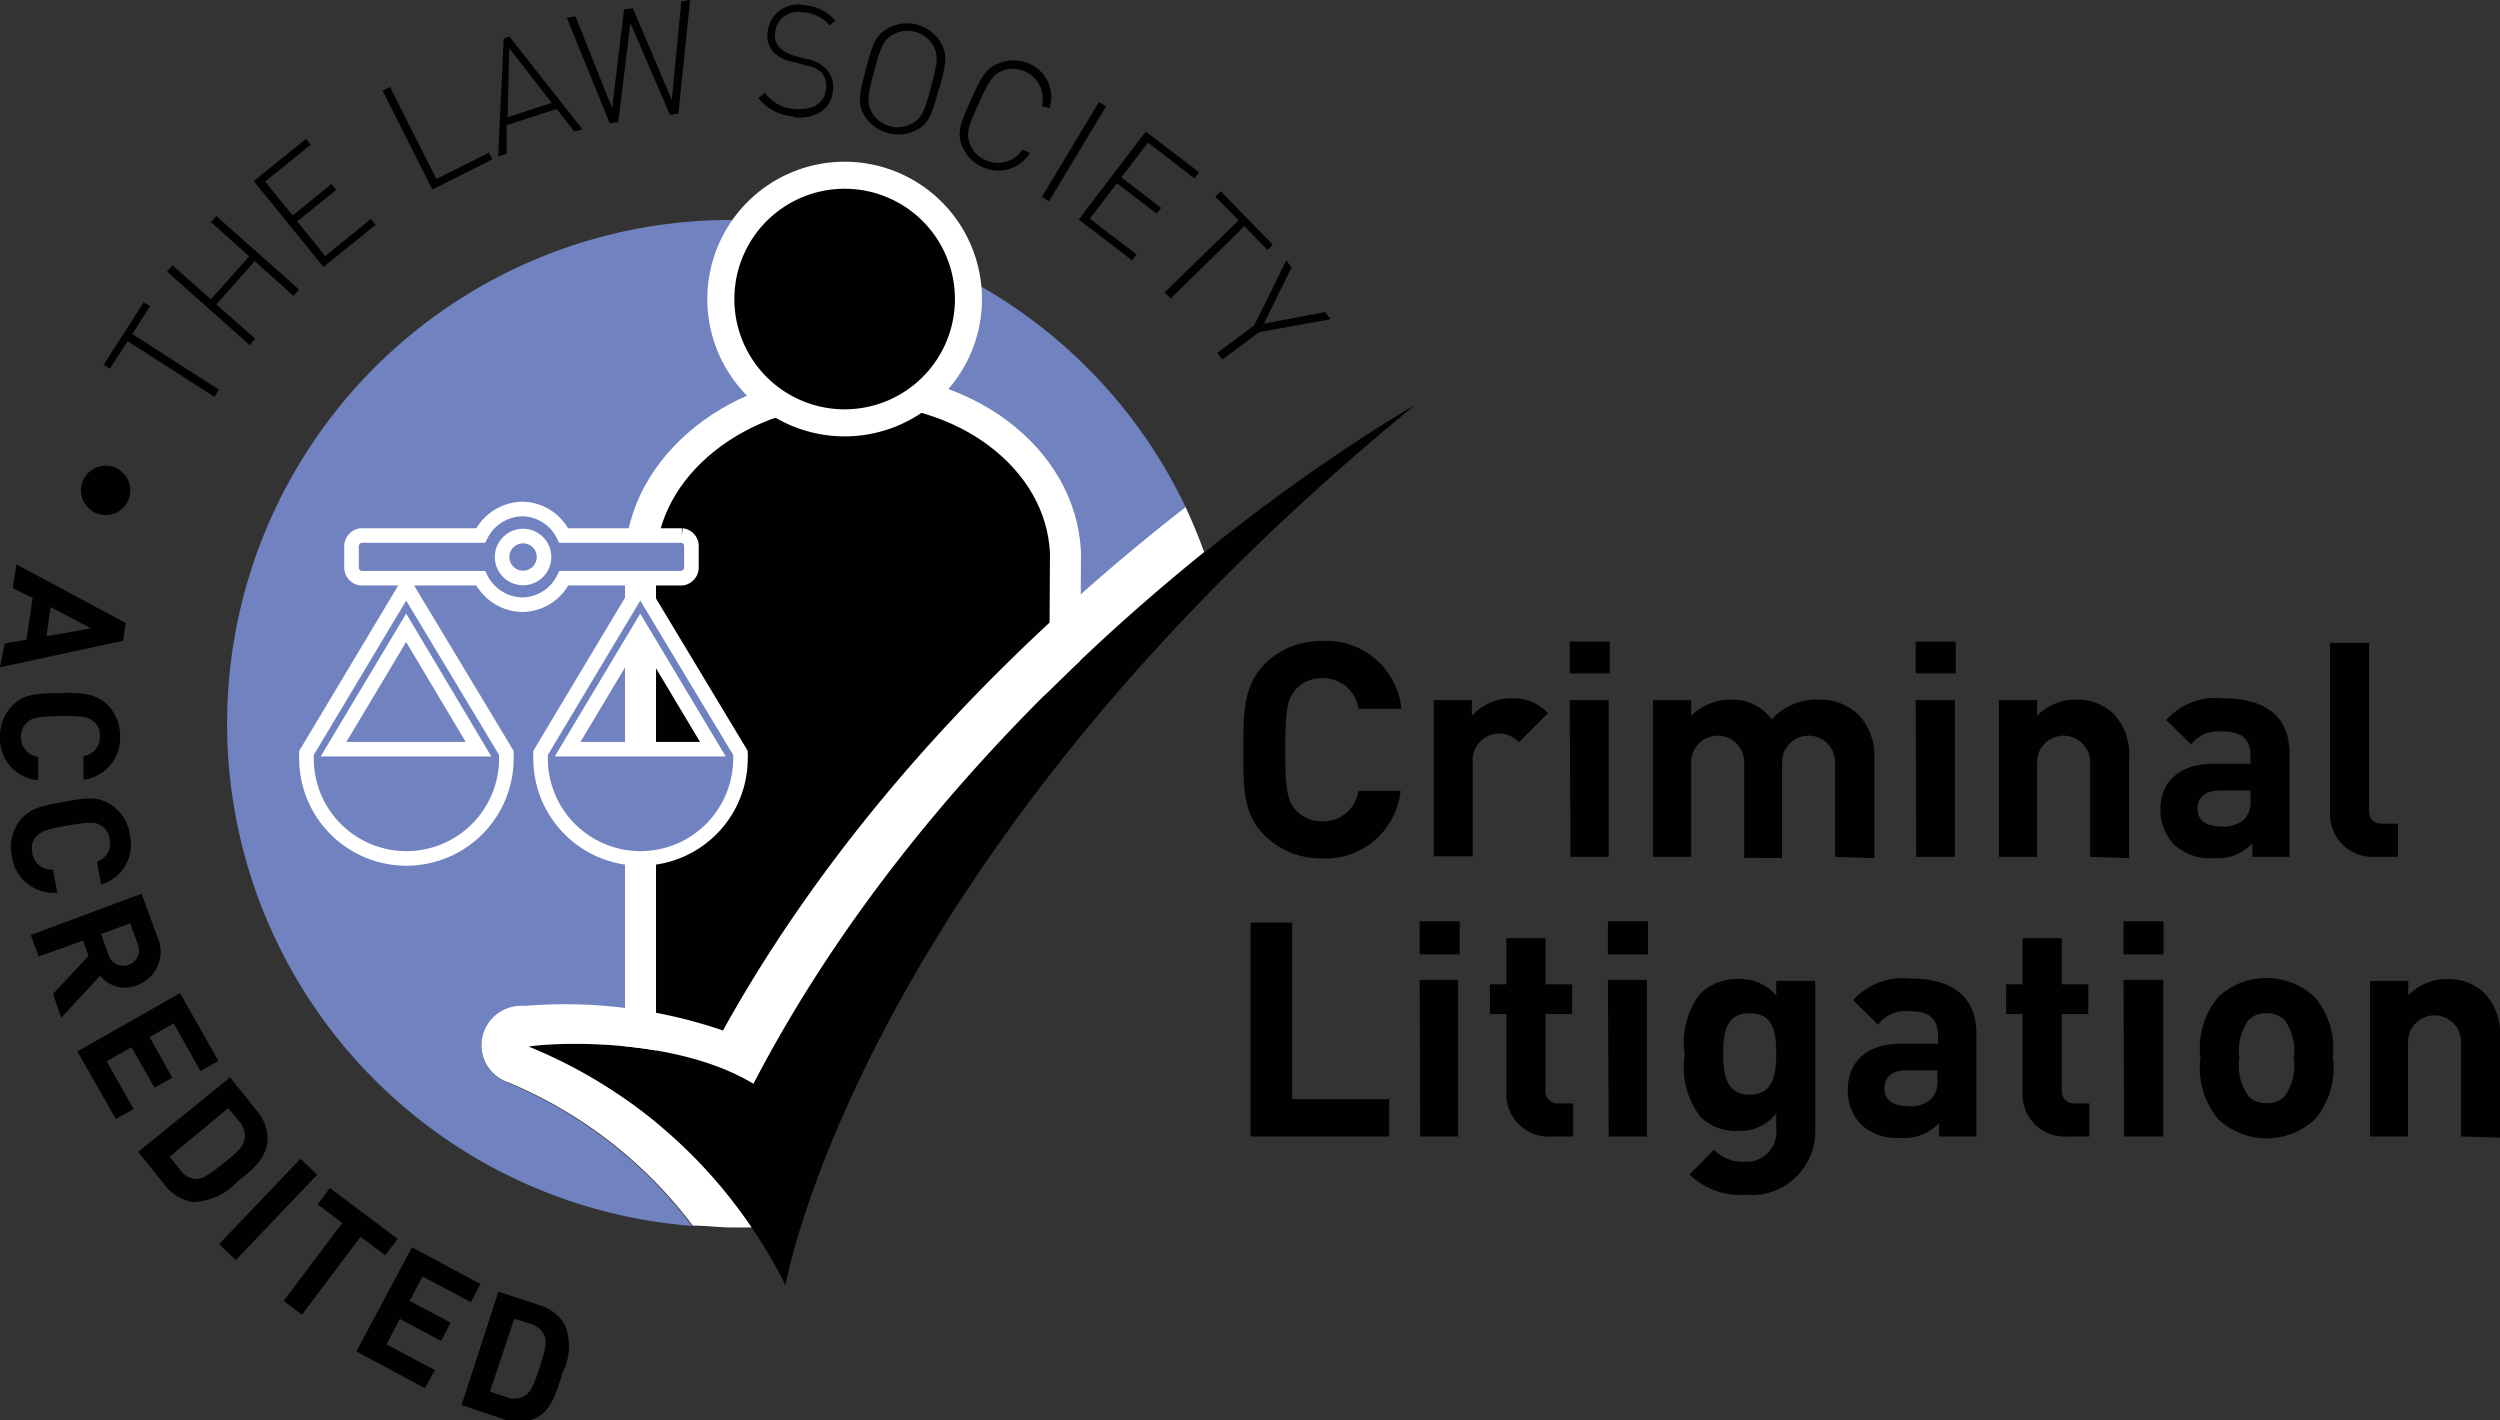 <?xml version="1.0" encoding="UTF-8"?> <svg xmlns="http://www.w3.org/2000/svg" viewBox="0 0 94.3 53.57"><rect x="0" y="0" width="94.3" height="53.57" fill="#333333" stroke="none"/><defs><style>.cls-1{fill:#010101;}.cls-2,.cls-6{fill:#7082c0;}.cls-3,.cls-4,.cls-7{fill:none;stroke:#fff;}.cls-3{stroke-width:1.17px;}.cls-4{stroke-width:1.02px;}.cls-5{fill:#fff;}.cls-6{fill-rule:evenodd;}.cls-7{stroke-width:0.55px;}</style></defs><g id="Layer_2" data-name="Layer 2"><g id="Layer_1-2" data-name="Layer 1"><path class="cls-1" d="M4.91,18.4a.93.93,0,1,1-1.85,0,.93.93,0,0,1,1.85,0"></path><polygon class="cls-1" points="4.99 12.6 8.26 14.7 8.09 14.97 4.82 12.87 4.14 13.91 3.91 13.76 5.42 11.4 5.66 11.55 4.99 12.6"></polygon><polygon class="cls-1" points="11.07 11.16 9.61 9.85 8.16 11.48 9.63 12.78 9.42 13.02 6.3 10.24 6.51 10.01 7.95 11.29 9.4 9.67 7.96 8.38 8.16 8.15 11.28 10.92 11.07 11.16"></polygon><polygon class="cls-1" points="12.2 10.07 9.57 6.83 11.54 5.24 11.72 5.46 10 6.85 11.04 8.13 12.5 6.94 12.68 7.16 11.21 8.35 12.27 9.66 13.99 8.26 14.17 8.48 12.2 10.07"></polygon><polygon class="cls-1" points="16.31 7.15 14.43 3.42 14.71 3.28 16.46 6.75 18.44 5.76 18.57 6.01 16.31 7.15"></polygon><path class="cls-1" d="M20.81,3.88l-1.66.54.06-2.6Zm1.16,1L19.21,1.37,19,1.46,18.79,5.9l.32-.1,0-1.08L21,4.11l.66.85Z"></path><polygon class="cls-1" points="25.59 4.28 25.27 4.33 23.78 0.87 23.32 4.61 23 4.65 21.38 0.67 21.71 0.62 23.09 4.08 23.54 0.35 23.87 0.31 25.34 3.77 25.7 0.05 26.03 0 25.59 4.28"></polygon><path class="cls-1" d="M29.94,4.39a1.81,1.81,0,0,1-1.33-.69l.24-.2A1.47,1.47,0,0,0,30,4.11c.65.06,1.1-.21,1.16-.75A.78.78,0,0,0,31,2.75a1.08,1.08,0,0,0-.58-.28l-.47-.13A1.37,1.37,0,0,1,29.21,2a.91.91,0,0,1-.25-.8,1.14,1.14,0,0,1,1.4-1,1.65,1.65,0,0,1,1.15.58l-.22.18a1.34,1.34,0,0,0-1-.49.85.85,0,0,0-1.05.76.66.66,0,0,0,.16.56,1.29,1.29,0,0,0,.59.32l.44.12a1.27,1.27,0,0,1,.71.35,1,1,0,0,1,.28.84c-.07.7-.65,1.09-1.51,1"></path><path class="cls-1" d="M35.12,3.27c-.23.87-.33,1.17-.7,1.38a1.13,1.13,0,0,1-1.53-.4c-.21-.37-.15-.69.08-1.55s.33-1.17.7-1.39a1.14,1.14,0,0,1,.85-.11,1.11,1.11,0,0,1,.68.52c.21.36.15.68-.08,1.55m.31.08c.24-.91.33-1.27.06-1.74a1.51,1.51,0,0,0-.9-.68,1.46,1.46,0,0,0-1.12.15c-.46.27-.57.62-.81,1.54s-.33,1.27-.06,1.73a1.5,1.5,0,0,0,2,.54c.47-.27.57-.63.81-1.54"></path><path class="cls-1" d="M37.05,6.3a1.48,1.48,0,0,1-.77-.82c-.19-.5-.05-.84.34-1.7s.55-1.2,1.05-1.39a1.48,1.48,0,0,1,1.13,0,1.38,1.38,0,0,1,.79,1.69L39.3,4a1.13,1.13,0,0,0-1.47-1.34c-.4.15-.55.44-.92,1.26S36.43,5,36.58,5.42a1.09,1.09,0,0,0,.59.62,1.11,1.11,0,0,0,1.4-.4l.28.13a1.41,1.41,0,0,1-1.8.53"></path><polygon class="cls-1" points="39.3 7.43 41.45 3.85 41.72 4.01 39.57 7.59 39.3 7.43"></polygon><polygon class="cls-1" points="40.69 8.28 43.22 4.96 45.23 6.5 45.06 6.73 43.3 5.38 42.3 6.69 43.8 7.84 43.63 8.06 42.13 6.91 41.11 8.25 42.87 9.6 42.7 9.82 40.69 8.28"></polygon><polygon class="cls-1" points="46.94 8.53 44.16 11.26 43.93 11.03 46.72 8.31 45.84 7.42 46.05 7.22 48.01 9.23 47.81 9.43 46.94 8.53"></polygon><polygon class="cls-1" points="47.49 12.53 46.11 13.56 45.92 13.31 47.31 12.27 48.52 9.82 48.72 10.09 47.67 12.21 49.98 11.77 50.19 12.04 47.49 12.53"></polygon><path class="cls-1" d="M1.75,24l.16-1.1,1.52.8ZM0,25.17l4.64-1,.1-.67L.62,21.29l-.14.89.75.38L1,24.13l-.82.14Z"></path><path class="cls-1" d="M0,27.82a1.63,1.63,0,0,1,.47-1.21c.44-.46,1-.45,1.77-.47s1.32,0,1.78.41a1.66,1.66,0,0,1,.51,1.2,1.58,1.58,0,0,1-1.38,1.66l0-.89a.73.73,0,0,0,.62-.76.68.68,0,0,0-.24-.55c-.19-.16-.4-.21-1.26-.2s-1.07.07-1.25.24a.71.71,0,0,0-.23.56.74.74,0,0,0,.65.74v.88A1.57,1.57,0,0,1,0,27.82"></path><path class="cls-1" d="M.45,32.31A1.6,1.6,0,0,1,.72,31c.36-.52.91-.61,1.66-.75s1.31-.25,1.83.12A1.61,1.61,0,0,1,4.9,31.5a1.56,1.56,0,0,1-1.09,1.86l-.15-.86a.73.73,0,0,0,.48-.85.7.7,0,0,0-.33-.51c-.21-.14-.43-.14-1.27,0s-1,.24-1.2.44a.68.68,0,0,0-.12.59A.72.72,0,0,0,2,32.8l.16.87A1.58,1.58,0,0,1,.45,32.31"></path><path class="cls-1" d="M4.86,36.39A.58.58,0,0,1,4.09,36l-.28-.77,1.1-.4.28.77a.58.58,0,0,1-.33.79m-2.55,2,1.47-1.59a1.18,1.18,0,0,0,1.37.37,1.34,1.34,0,0,0,.79-1.82l-.6-1.64L1.16,35.27l.3.81,1.67-.6.21.58L2,37.49Z"></path><polygon class="cls-1" points="2.92 39.66 6.79 37.46 8.24 40.02 7.56 40.4 6.55 38.6 5.64 39.12 6.5 40.65 5.83 41.03 4.96 39.5 4.02 40.03 5.04 41.83 4.37 42.21 2.92 39.66"></polygon><path class="cls-1" d="M8.44,43.87c-.52.42-.79.6-1,.6a.76.76,0,0,1-.63-.33l-.41-.51L8.61,41.8l.42.51a.77.77,0,0,1,.19.68c-.05.26-.25.45-.78.88m.55.67c.52-.42,1-.77,1.1-1.47a1.63,1.63,0,0,0-.41-1.18l-1-1.25L5.21,43.45l1,1.24a1.66,1.66,0,0,0,1.07.65,2.34,2.34,0,0,0,1.7-.8"></path><rect class="cls-1" x="7.89" y="45.19" width="4.45" height="0.87" transform="translate(-29.89 21.46) rotate(-46.37)"></rect><polygon class="cls-1" points="13.6 46.65 11.39 49.59 10.7 49.07 12.91 46.13 11.98 45.43 12.44 44.81 15 46.73 14.53 47.35 13.6 46.65"></polygon><polygon class="cls-1" points="13.44 50.98 15.54 47.05 18.12 48.43 17.76 49.12 15.94 48.15 15.45 49.07 17 49.89 16.64 50.58 15.08 49.75 14.58 50.71 16.4 51.68 16.03 52.36 13.44 50.98"></polygon><path class="cls-1" d="M20.36,51.57c-.21.64-.34.93-.55,1.07a.78.78,0,0,1-.71.06l-.62-.21.92-2.75.62.2a.79.79,0,0,1,.53.47c.09.24,0,.52-.19,1.16m.83.27A2.22,2.22,0,0,0,21.32,50a1.63,1.63,0,0,0-1-.78l-1.52-.5L17.41,53l1.52.51a1.68,1.68,0,0,0,1.25,0c.64-.32.8-1,1-1.59"></path><path class="cls-2" d="M19.13,40.82a1.47,1.47,0,0,1-.95-1.61A1.5,1.5,0,0,1,19.6,38h.23a18.42,18.42,0,0,1,7.44.93c5-9,12.22-15.67,17.48-19.74A19,19,0,1,0,26.1,46.24a16.77,16.77,0,0,0-7-5.42"></path><path class="cls-1" d="M49.86,32.38a3,3,0,0,1-2.17-.88c-.82-.82-.79-1.83-.79-3.22s0-2.4.79-3.22a3,3,0,0,1,2.17-.88,2.84,2.84,0,0,1,3,2.55H51.24a1.34,1.34,0,0,0-1.36-1.15,1.3,1.3,0,0,0-1,.42c-.31.34-.4.73-.4,2.28s.09,1.94.4,2.28a1.3,1.3,0,0,0,1,.42,1.34,1.34,0,0,0,1.36-1.15h1.59a2.85,2.85,0,0,1-3,2.55"></path><path class="cls-1" d="M57.29,28a1,1,0,0,0-1.74.74v3.56H54.08V26.41h1.44V27A2,2,0,0,1,57,26.34a1.78,1.78,0,0,1,1.39.56Z"></path><path class="cls-1" d="M59.21,24.2h1.51v1.2H59.21Zm0,2.21h1.47v5.91H59.24Z"></path><path class="cls-1" d="M69.22,32.32V28.75a1,1,0,1,0-2,0v3.61H65.79V28.75a1,1,0,1,0-2,0v3.57H62.35V26.41h1.44V27a2.11,2.11,0,0,1,1.48-.61,1.83,1.83,0,0,1,1.56.75,2.26,2.26,0,0,1,1.77-.75,2.1,2.1,0,0,1,1.45.52,2.22,2.22,0,0,1,.65,1.68v3.78Z"></path><path class="cls-1" d="M72.26,24.2h1.51v1.2H72.26Zm0,2.21h1.48v5.91H72.28Z"></path><path class="cls-1" d="M78.84,32.32V28.75a1,1,0,1,0-2,0v3.57H75.4V26.41h1.44V27a2,2,0,0,1,1.47-.61,2,2,0,0,1,1.4.52,2.22,2.22,0,0,1,.6,1.68v3.78Z"></path><path class="cls-1" d="M84.89,30.14a1,1,0,0,1-.22.75,1.16,1.16,0,0,1-.93.28c-.58,0-.85-.27-.85-.68s.3-.67.83-.67h1.17Zm1.47,2.18V28.43c0-1.38-.86-2.09-2.52-2.09a2.48,2.48,0,0,0-2.13.82l.94.92a1.29,1.29,0,0,1,1.14-.49c.78,0,1.1.28,1.1.93v.29h-1.4c-1.37,0-2,.77-2,1.71A1.92,1.92,0,0,0,82,31.85a2,2,0,0,0,1.51.52,1.81,1.81,0,0,0,1.45-.56v.51Z"></path><path class="cls-1" d="M89.61,32.32a1.61,1.61,0,0,1-1.72-1.69V24.25h1.47v6.29c0,.35.15.53.52.53h.57v1.25Z"></path><polygon class="cls-1" points="47.17 42.87 47.17 34.8 48.74 34.8 48.74 41.46 52.4 41.46 52.4 42.87 47.17 42.87"></polygon><path class="cls-1" d="M53.55,34.75h1.51V36H53.55Zm0,2.21H55v5.91H53.57Z"></path><path class="cls-1" d="M58.54,42.87a1.6,1.6,0,0,1-1.72-1.69V38.25H56.2V37.13h.62V35.39H58.3v1.74h1v1.12h-1v2.84a.46.46,0,0,0,.51.53h.53v1.25Z"></path><path class="cls-1" d="M60.65,34.75h1.51V36H60.65Zm0,2.21h1.47v5.91H60.68Z"></path><path class="cls-1" d="M67,39.75c0,.78-.11,1.54-1,1.54s-1-.76-1-1.54.09-1.53,1-1.53,1,.75,1,1.53m1.47,2.9V37H67v.56a1.74,1.74,0,0,0-1.44-.63,2,2,0,0,0-1.41.53,3,3,0,0,0-.6,2.33,3.07,3.07,0,0,0,.6,2.35,1.93,1.93,0,0,0,1.4.52A1.74,1.74,0,0,0,67,42v.6a1.12,1.12,0,0,1-1.19,1.22,1.5,1.5,0,0,1-1.16-.45l-.92.93a2.77,2.77,0,0,0,2.14.77,2.4,2.4,0,0,0,2.6-2.45"></path><path class="cls-1" d="M73.08,40.69a1,1,0,0,1-.22.75,1.16,1.16,0,0,1-.93.28c-.58,0-.85-.27-.85-.68s.3-.67.83-.67h1.17Zm1.47,2.18V39c0-1.38-.86-2.09-2.51-2.09a2.51,2.51,0,0,0-2.14.82l.94.92A1.29,1.29,0,0,1,72,38.14c.78,0,1.1.28,1.1.93v.3h-1.4c-1.37,0-2,.77-2,1.71a1.86,1.86,0,0,0,.48,1.32,2,2,0,0,0,1.51.52,1.78,1.78,0,0,0,1.45-.56v.51Z"></path><path class="cls-1" d="M78,42.87a1.6,1.6,0,0,1-1.71-1.69V38.25h-.62V37.13h.62V35.39h1.48v1.74h1v1.12h-1v2.84c0,.34.15.53.5.53h.54v1.25Z"></path><path class="cls-1" d="M80.1,34.75h1.51V36H80.1Zm0,2.21H81.6v5.91H80.12Z"></path><path class="cls-1" d="M86.52,39.91a2,2,0,0,1-.34,1.44.94.94,0,0,1-.69.26.9.9,0,0,1-.68-.26,2,2,0,0,1-.34-1.44,2,2,0,0,1,.34-1.43.9.9,0,0,1,.68-.26.94.94,0,0,1,.69.26,2,2,0,0,1,.34,1.43m1.47,0a3,3,0,0,0-.67-2.29,2.66,2.66,0,0,0-3.66,0A3,3,0,0,0,83,39.91a3,3,0,0,0,.67,2.3,2.66,2.66,0,0,0,3.66,0,3,3,0,0,0,.67-2.3"></path><path class="cls-1" d="M92.83,42.87V39.3a1,1,0,1,0-2,0v3.57H89.4V37h1.44v.55a2,2,0,0,1,1.47-.62,1.94,1.94,0,0,1,1.39.52,2.19,2.19,0,0,1,.6,1.68v3.78Z"></path><path class="cls-1" d="M40.19,20.85c-.16-3.59-3.85-6.36-8.27-6.19S24,17.87,24.16,21.47l0,20.33h4.4L40.16,26.2Z"></path><path class="cls-3" d="M40.19,20.85c-.16-3.59-3.85-6.36-8.27-6.19S24,17.87,24.16,21.47l0,20.33h4.4L40.16,26.2Z"></path><path class="cls-1" d="M36.53,11.27a4.67,4.67,0,1,1-4.66-4.66,4.67,4.67,0,0,1,4.66,4.66"></path><path class="cls-4" d="M36.53,11.27a4.67,4.67,0,1,1-4.66-4.66A4.67,4.67,0,0,1,36.53,11.27Z"></path><path class="cls-1" d="M19.94,39.48a18.78,18.78,0,0,1,9.69,9S32.4,32.44,53.36,15.29c0,0-16.42,9.22-24.94,25.59-3.07-1.85-7.89-1.53-8.48-1.4"></path><path class="cls-5" d="M19.94,39.48c.59-.13,5.41-.45,8.48,1.4,4.64-8.92,11.63-15.72,17-20.06-.21-.57-.44-1.14-.7-1.69C39.49,23.2,32.27,29.86,27.27,38.87a18.45,18.45,0,0,0-7.45-.93H19.6a1.5,1.5,0,0,0-1.42,1.26,1.47,1.47,0,0,0,.95,1.61,16.77,16.77,0,0,1,7,5.42c.49,0,1,.07,1.49.07l.73,0a18.6,18.6,0,0,0-8.38-6.81"></path><path class="cls-6" d="M15.32,22.12,11.56,28.4a1.48,1.48,0,0,0,0,.21,3.77,3.77,0,0,0,7.54,0c0-.07,0-.14,0-.21Zm-2.74,6.14,2.74-4.58,2.73,4.58Z"></path><path class="cls-7" d="M15.32,22.12,11.56,28.4a1.48,1.48,0,0,0,0,.21,3.77,3.77,0,0,0,7.54,0c0-.07,0-.14,0-.21Zm-2.74,6.14,2.74-4.58,2.73,4.58Z"></path><path class="cls-6" d="M24.15,22.12,20.39,28.4c0,.07,0,.14,0,.21a3.77,3.77,0,0,0,7.54,0,1.49,1.49,0,0,0,0-.21Zm-2.74,6.14,2.74-4.58,2.74,4.58Z"></path><path class="cls-7" d="M24.15,22.12,20.39,28.4c0,.07,0,.14,0,.21a3.77,3.77,0,0,0,7.54,0,1.49,1.49,0,0,0,0-.21Zm-2.74,6.14,2.74-4.58,2.74,4.58Z"></path><path class="cls-6" d="M25.72,20.2H21.26a1.75,1.75,0,0,0-1.55-1,1.79,1.79,0,0,0-1.58,1H13.62a.41.41,0,0,0-.36.43v.74a.41.41,0,0,0,.36.44h4.51a1.79,1.79,0,0,0,1.58,1,1.77,1.77,0,0,0,1.56-1h4.45a.41.41,0,0,0,.36-.44v-.74a.4.4,0,0,0-.36-.43m-6,1.6a.79.79,0,1,1,.8-.8.79.79,0,0,1-.8.8"></path><path class="cls-7" d="M25.72,20.2H21.26a1.75,1.75,0,0,0-1.55-1,1.79,1.79,0,0,0-1.58,1H13.62a.41.41,0,0,0-.36.43v.74a.41.41,0,0,0,.36.44h4.51a1.79,1.79,0,0,0,1.58,1,1.77,1.77,0,0,0,1.56-1h4.45a.41.41,0,0,0,.36-.44v-.74a.4.4,0,0,0-.36-.43m-6,1.6a.79.79,0,1,1,.8-.8A.79.79,0,0,1,19.7,21.8Z"></path></g></g></svg> 